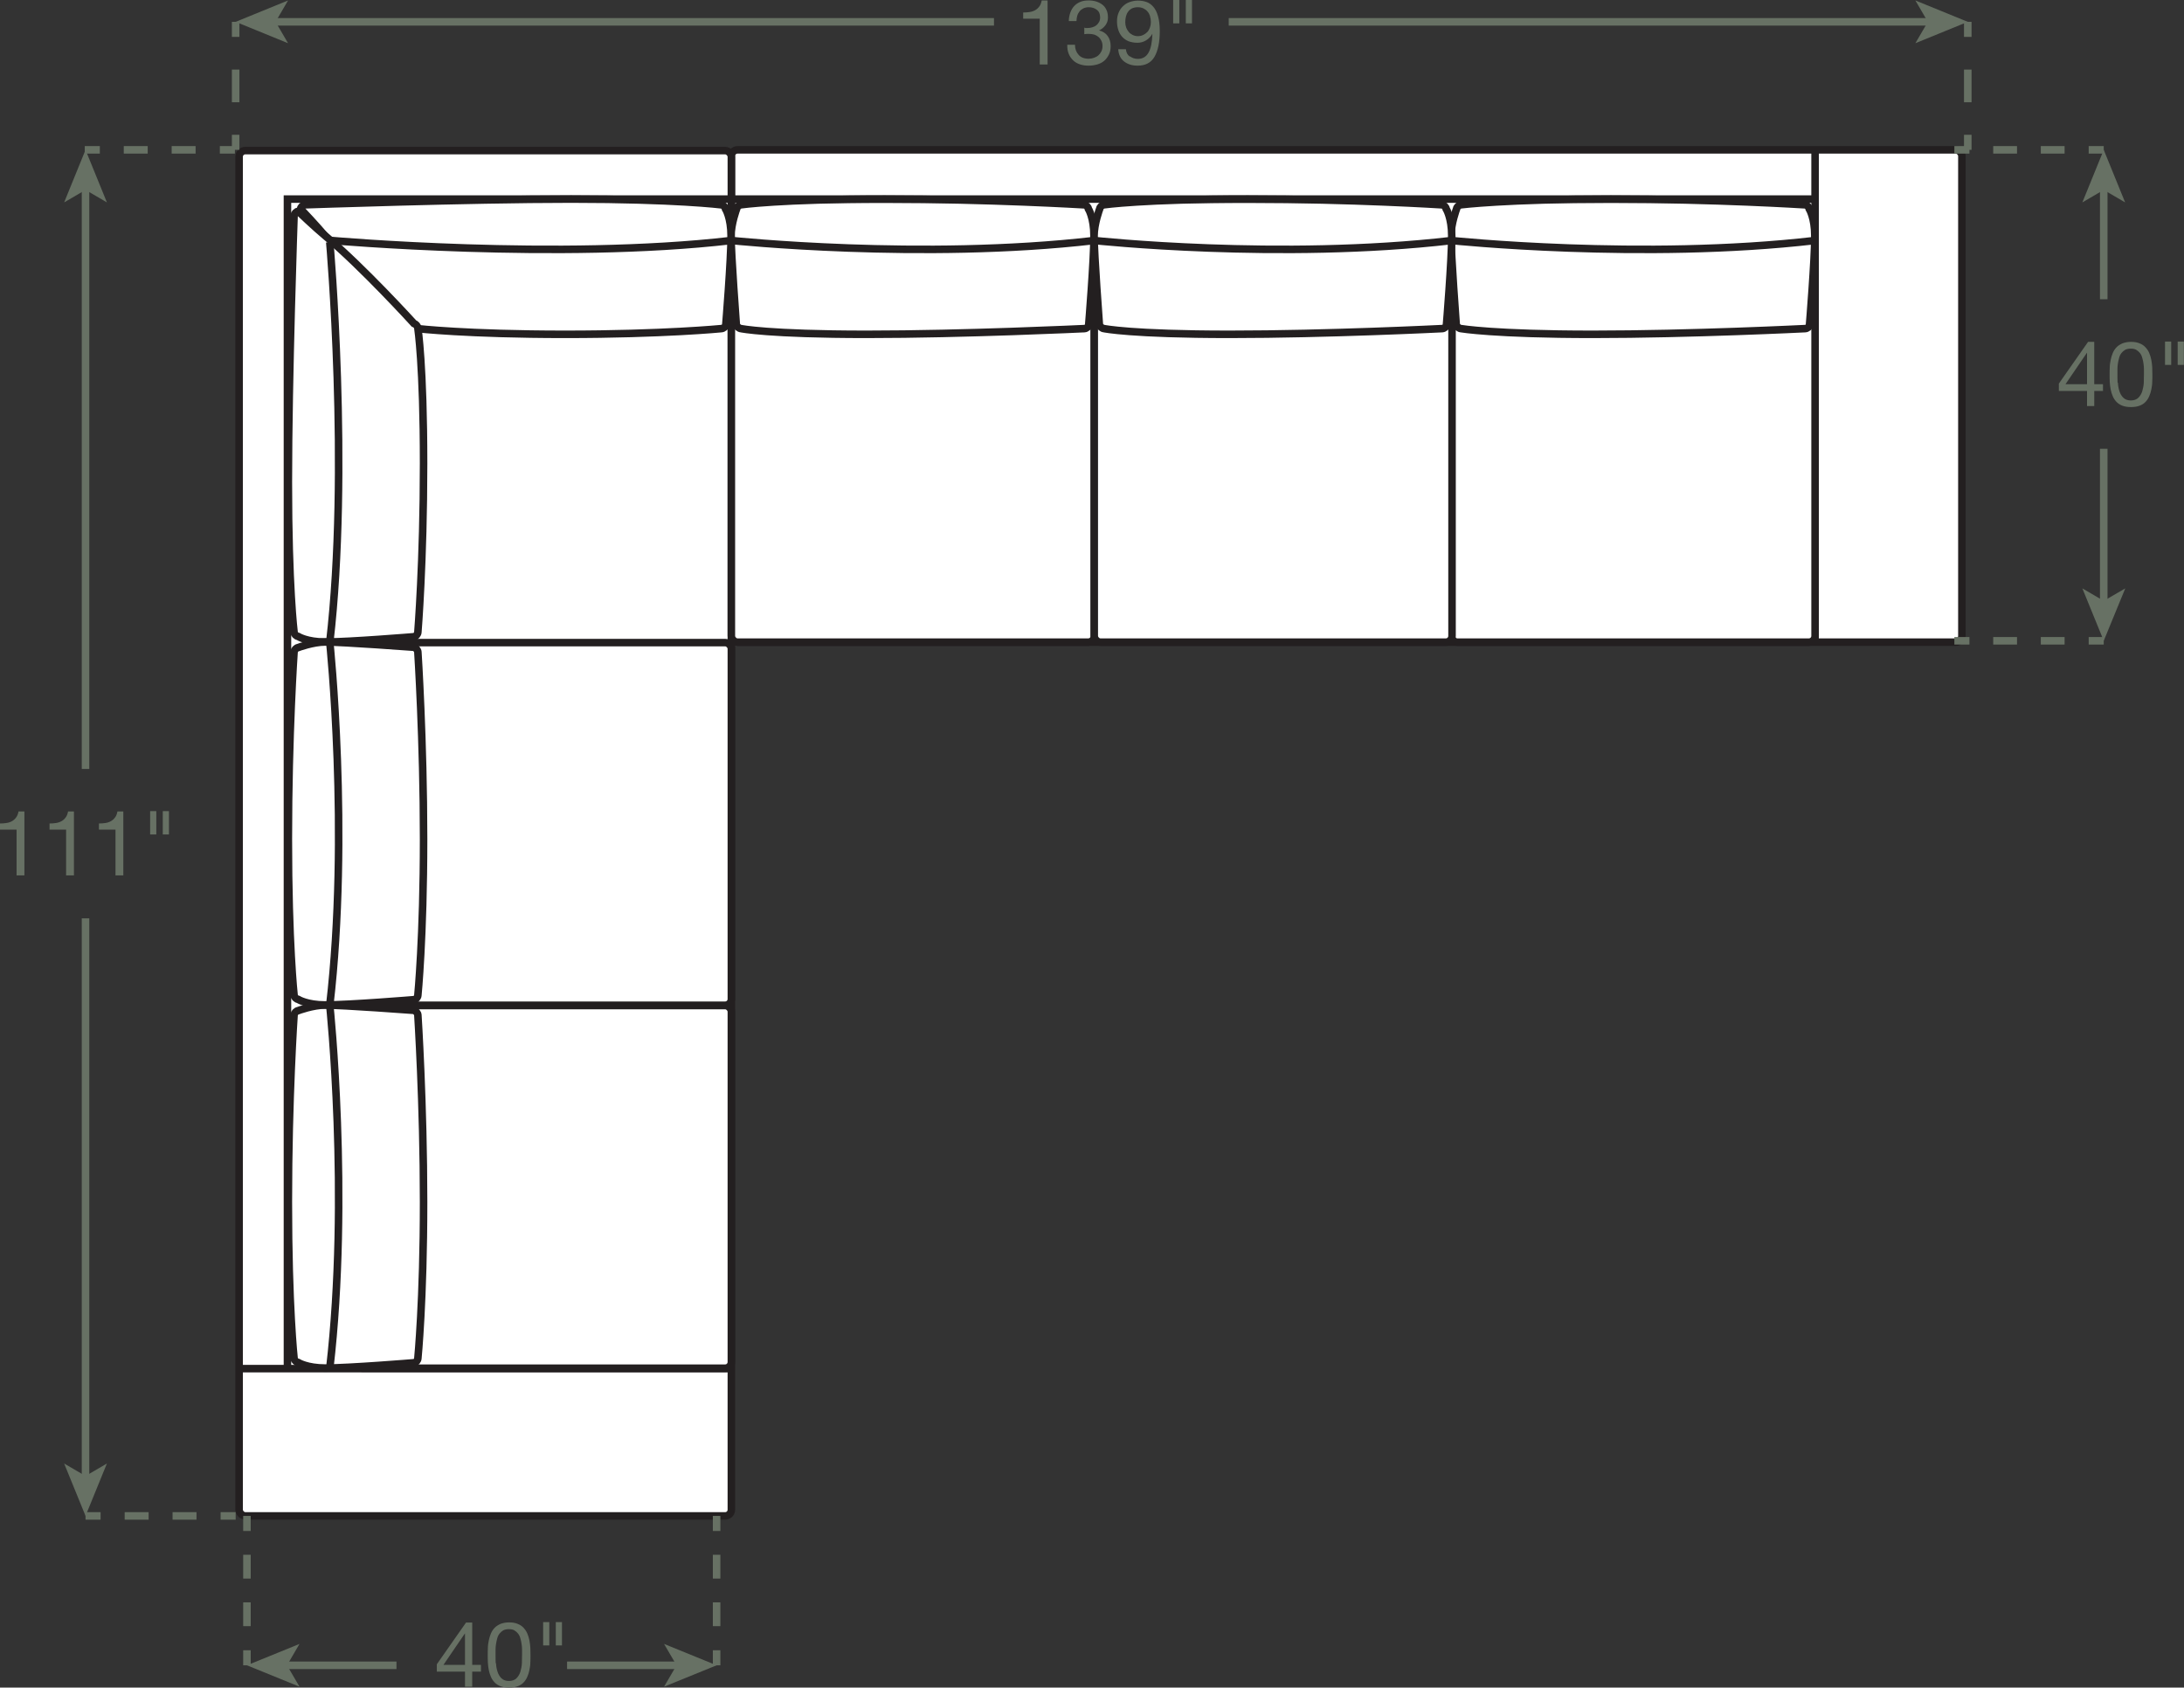 <?xml version="1.0" encoding="UTF-8"?><svg id="Layer_2" xmlns="http://www.w3.org/2000/svg" viewBox="0 0 145.04 112.06"><rect x="0" y="0" width="145.04" height="112.06" fill="#333333" stroke="none"/><defs><style>.cls-1{stroke-dasharray:0 .58;}.cls-1,.cls-2,.cls-3,.cls-4,.cls-5,.cls-6,.cls-7{fill:none;}.cls-1,.cls-2,.cls-3,.cls-4,.cls-5,.cls-6,.cls-7,.cls-8{stroke-width:.5px;}.cls-1,.cls-2,.cls-8{stroke:#231f20;}.cls-3,.cls-4,.cls-5,.cls-6,.cls-7{stroke:#677164;}.cls-4{stroke-dasharray:0 0 1.59 1.59;}.cls-5{stroke-dasharray:0 0 1.59 1.59;}.cls-6{stroke-dasharray:0 0 1.58 1.58;}.cls-7{stroke-dasharray:0 0 2.17 2.17;}.cls-8,.cls-9{fill:#fff;}.cls-9,.cls-10{stroke-width:0px;}.cls-10{fill:#677164;}</style></defs><g id="Layer_1-2"><rect class="cls-9" x="48.57" y="9.95" width="81.72" height="32.69" rx=".41" ry=".41"/><rect class="cls-2" x="48.57" y="9.95" width="81.72" height="32.69" rx=".41" ry=".41"/><rect class="cls-9" x="15.88" y="10" width="32.69" height="90.66" rx=".41" ry=".41"/><rect class="cls-2" x="15.88" y="10" width="32.69" height="90.66" rx=".41" ry=".41"/><line class="cls-2" x1="120.54" y1="42.64" x2="120.54" y2="9.95"/><line class="cls-2" x1="120.48" y1="17.72" x2="48.63" y2="17.72"/><rect class="cls-9" x="96.37" y="17.72" width="24.17" height="24.92" rx=".41" ry=".41"/><rect class="cls-2" x="96.37" y="17.72" width="24.17" height="24.92" rx=".41" ry=".41"/><path class="cls-8" d="m120.2,21.56c-.03.13-.17.25-.31.26,0,0-7.58.38-14.12.38s-8.75-.38-8.75-.38c-.13-.01-.27-.13-.31-.26,0,0-.35-4.67-.35-5.89,0-.82.37-1.8.37-1.8.02-.13.15-.25.28-.27,0,0,3.03-.38,9.97-.38s12.89.38,12.89.38c.13.01.26.14.28.27,0,0,.37.58.37,1.8,0,1.63-.35,5.89-.35,5.89Z"/><path class="cls-2" d="m96.37,15.97s12.73,1.33,24.17,0"/><rect class="cls-9" x="48.57" y="17.72" width="24.11" height="24.92" rx=".41" ry=".41"/><rect class="cls-2" x="48.57" y="17.72" width="24.11" height="24.92" rx=".41" ry=".41"/><path class="cls-8" d="m72.33,21.56c-.03.13-.17.25-.31.26,0,0-7.93.38-14.47.38s-8.34-.38-8.34-.38c-.13-.01-.27-.13-.31-.26,0,0-.35-4.67-.35-5.89,0-.82.37-1.8.37-1.8.02-.13.15-.25.28-.27,0,0,2.62-.38,9.56-.38s13.24.38,13.24.38c.13.01.26.14.28.27,0,0,.37.58.37,1.8,0,1.63-.35,5.89-.35,5.89Z"/><path class="cls-2" d="m48.57,15.97s12.67,1.33,24.11,0"/><rect class="cls-9" x="72.67" y="17.72" width="23.76" height="24.92" rx=".41" ry=".41"/><rect class="cls-2" x="72.67" y="17.72" width="23.76" height="24.92" rx=".41" ry=".41"/><path class="cls-8" d="m96.09,21.56c-.03.13-.17.25-.31.26,0,0-7.58.38-14.12.38s-8.34-.38-8.34-.38c-.13-.01-.27-.13-.31-.26,0,0-.35-4.67-.35-5.89,0-.82.37-1.8.37-1.8.02-.13.15-.25.28-.27,0,0,2.62-.38,9.56-.38s12.89.38,12.89.38c.13.01.26.14.28.27,0,0,.37.58.37,1.8,0,1.63-.35,5.89-.35,5.89Z"/><path class="cls-2" d="m72.67,15.97s12.32,1.33,23.76,0"/><line class="cls-2" x1="120.48" y1="13.22" x2="48.63" y2="13.22"/><line class="cls-1" x1="16.14" y1="10.36" x2="23.64" y2="17.72"/><polyline class="cls-2" points="48.57 13.22 19.09 13.22 19.09 90.85"/><polyline class="cls-2" points="48.57 17.72 23.61 17.72 23.61 90.85"/><path class="cls-8" d="m48.22,21.56c-.03.13-.17.25-.31.26,0,0-3.84.38-10.38.38s-9.81-.38-9.81-.38c-.13-.01-.27-.13-.31-.26,0,0-3.78-3.44-5.82-5.89-.52-.63-1.63-1.8-1.63-1.8.02-.13.15-.25.28-.27,0,0,10.75-.38,17.69-.38s9.97.38,9.97.38c.13.01.26.14.28.27,0,0,.37.58.37,1.8,0,1.63-.35,5.89-.35,5.89Z"/><path class="cls-2" d="m22.01,15.97s15.12,1.33,26.56,0"/><path class="cls-8" d="m27.49,42.29c.13-.03.25-.17.26-.31,0,0,.38-4.66.38-11.2s-.38-8.99-.38-8.99c-.01-.13-.13-.27-.26-.31,0,0-3.44-3.78-5.89-5.82-.63-.52-1.8-1.63-1.8-1.63-.13.02-.25.15-.27.28,0,0-.38,10.75-.38,17.7s.38,9.97.38,9.97c.01.13.14.26.27.28,0,0,.58.37,1.8.37,1.63,0,5.89-.35,5.89-.35Z"/><path class="cls-2" d="m21.9,16.08s1.33,15.12,0,26.56"/><line class="cls-2" x1="48.57" y1="90.88" x2="15.88" y2="90.88"/><rect class="cls-9" x="23.65" y="66.77" width="24.92" height="24.08" rx=".41" ry=".41"/><rect class="cls-2" x="23.65" y="66.77" width="24.92" height="24.08" rx=".41" ry=".41"/><path class="cls-8" d="m27.49,90.51c.13-.03.25-.17.26-.31,0,0,.38-3.84.38-10.38s-.38-12.42-.38-12.42c-.01-.13-.13-.27-.26-.31,0,0-4.67-.35-5.89-.35-.82,0-1.8.37-1.8.37-.13.02-.25.15-.27.28,0,0-.38,5.48-.38,12.42s.38,10.38.38,10.38c.01.13.14.26.27.28,0,0,.58.37,1.8.37,1.63,0,5.89-.35,5.89-.35Z"/><path class="cls-2" d="m21.9,66.75s1.33,12.67,0,24.11"/><rect class="cls-9" x="23.65" y="42.67" width="24.92" height="24.08" rx=".41" ry=".41"/><rect class="cls-2" x="23.65" y="42.67" width="24.92" height="24.08" rx=".41" ry=".41"/><path class="cls-8" d="m27.49,66.4c.13-.03.25-.17.26-.31,0,0,.38-3.84.38-10.38s-.38-12.42-.38-12.42c-.01-.13-.13-.27-.26-.31,0,0-4.67-.35-5.89-.35-.82,0-1.8.37-1.8.37-.13.02-.25.15-.27.28,0,0-.38,5.48-.38,12.42s.38,10.38.38,10.38c.01.13.14.26.27.28,0,0,.58.37,1.8.37,1.63,0,5.89-.35,5.89-.35Z"/><path class="cls-2" d="m21.9,42.64s1.33,12.67,0,24.11"/><line class="cls-3" x1="15.65" y1="1.45" x2="15.65" y2="2.45"/><line class="cls-7" x1="15.65" y1="4.62" x2="15.65" y2="7.87"/><line class="cls-3" x1="15.65" y1="8.95" x2="15.65" y2="9.95"/><line class="cls-3" x1="130.68" y1="1.45" x2="130.68" y2="2.45"/><line class="cls-7" x1="130.68" y1="4.62" x2="130.68" y2="7.87"/><line class="cls-3" x1="130.68" y1="8.95" x2="130.68" y2="9.95"/><path class="cls-10" d="m69.05,4.28V1.24h-1.1v-.41c.14,0,.28-.01.42-.03.14-.02.26-.06.37-.12s.2-.14.28-.25c.08-.1.13-.24.16-.4h.39v4.25h-.51Z"/><path class="cls-10" d="m72.07,1.86h.17c.11,0,.21-.02.31-.05.1-.03.18-.07.26-.13.07-.06.13-.13.18-.22s.07-.19.07-.3c0-.23-.07-.4-.22-.51-.14-.11-.32-.17-.54-.17-.14,0-.25.03-.36.08-.1.05-.19.12-.25.2s-.12.18-.15.29c-.03.11-.05.23-.05.35h-.51c0-.2.04-.39.1-.56.06-.17.14-.31.25-.43.11-.12.24-.21.4-.28s.35-.1.56-.1c.18,0,.35.02.51.07.16.05.29.12.41.21.12.09.21.21.27.35.07.14.1.31.1.51s-.06.36-.17.51-.25.26-.42.34h0c.26.07.45.19.58.38s.19.41.19.67c0,.21-.04.4-.12.56-.08.16-.18.3-.31.41-.13.11-.29.19-.46.24-.18.05-.37.08-.57.08-.22,0-.41-.03-.59-.09-.18-.06-.33-.15-.45-.27s-.22-.26-.29-.44-.1-.37-.09-.59h.51c0,.28.09.5.24.67.15.17.37.26.67.26.12,0,.24-.02.35-.06.11-.04.21-.09.29-.16.08-.07.15-.16.2-.26.05-.1.08-.22.08-.35s-.02-.25-.07-.35c-.05-.1-.11-.19-.19-.26-.08-.07-.17-.12-.28-.16-.11-.03-.23-.05-.36-.05-.11,0-.21,0-.31.02v-.43s.04,0,.05,0Z"/><path class="cls-10" d="m75.04,3.74c.15.11.32.17.53.17.31,0,.55-.14.7-.41.16-.27.24-.68.26-1.24h-.01c-.1.17-.23.31-.41.42-.18.11-.37.16-.58.16s-.41-.04-.58-.1c-.17-.07-.31-.17-.42-.29-.11-.12-.2-.27-.26-.45-.06-.18-.09-.37-.09-.58s.03-.39.1-.56c.07-.17.16-.32.29-.44.12-.12.27-.22.44-.28s.36-.1.56-.1.39.03.56.09c.18.06.33.17.46.32.13.15.24.36.31.62.08.26.12.6.12,1,0,.74-.12,1.3-.35,1.7s-.61.59-1.12.59c-.36,0-.65-.09-.89-.27-.24-.18-.37-.45-.4-.82h.51c.02.21.1.37.25.48Zm1.34-2.66c-.04-.12-.09-.22-.17-.31-.07-.09-.17-.16-.27-.21-.11-.05-.23-.08-.38-.08-.15,0-.28.03-.39.08-.11.06-.19.13-.26.23-.07.09-.11.2-.14.32-.03.12-.04.25-.04.38,0,.12.02.23.06.34s.1.2.17.29.16.15.26.2c.1.05.21.08.34.08.13,0,.25-.02.36-.08.11-.05.2-.12.28-.2.08-.09.13-.19.17-.3.04-.11.06-.23.06-.36,0-.13-.02-.26-.06-.37Z"/><path class="cls-10" d="m78.32,0v1.55h-.41V0h.41Zm.84,0v1.55h-.41V0h.41Z"/><line class="cls-3" x1="15.65" y1="100.66" x2="14.65" y2="100.66"/><line class="cls-4" x1="13.05" y1="100.66" x2="7.48" y2="100.66"/><line class="cls-3" x1="6.68" y1="100.66" x2="5.68" y2="100.66"/><line class="cls-3" x1="5.63" y1="9.95" x2="6.63" y2="9.95"/><line class="cls-5" x1="8.22" y1="9.95" x2="13.8" y2="9.95"/><line class="cls-3" x1="14.6" y1="9.95" x2="15.6" y2="9.95"/><line class="cls-3" x1="5.68" y1="12.43" x2="5.68" y2="51.06"/><polygon class="cls-10" points="5.68 9.95 4.26 13.44 5.68 12.61 7.1 13.44 5.68 9.95"/><line class="cls-3" x1="5.68" y1="98.19" x2="5.68" y2="60.98"/><polygon class="cls-10" points="5.68 100.66 7.1 97.18 5.68 98.01 4.26 97.18 5.68 100.66"/><path class="cls-10" d="m1.1,58.14v-3.05H0v-.41c.14,0,.28-.01.42-.03.14-.02.26-.06.37-.12.11-.06.2-.14.28-.25.08-.1.13-.24.16-.4h.39v4.25h-.51Z"/><path class="cls-10" d="m4.39,58.14v-3.05h-1.1v-.41c.14,0,.28-.01.42-.03.14-.02.26-.06.37-.12.11-.06.2-.14.28-.25.08-.1.13-.24.16-.4h.39v4.25h-.51Z"/><path class="cls-10" d="m7.67,58.14v-3.05h-1.1v-.41c.14,0,.28-.01.42-.03.14-.02.26-.06.37-.12.11-.06.2-.14.28-.25.08-.1.13-.24.16-.4h.39v4.25h-.51Z"/><path class="cls-10" d="m10.38,53.86v1.55h-.41v-1.55h.41Zm.84,0v1.55h-.41v-1.55h.41Z"/><line class="cls-3" x1="18.12" y1="1.45" x2="66.01" y2="1.45"/><polygon class="cls-10" points="15.65 1.45 19.13 2.87 18.3 1.45 19.13 .03 15.65 1.45"/><line class="cls-3" x1="128.21" y1="1.45" x2="81.6" y2="1.45"/><polygon class="cls-10" points="130.68 1.45 127.2 .03 128.03 1.45 127.2 2.87 130.68 1.45"/><line class="cls-3" x1="129.79" y1="42.55" x2="130.79" y2="42.55"/><line class="cls-6" x1="132.37" y1="42.55" x2="137.92" y2="42.55"/><line class="cls-3" x1="138.71" y1="42.55" x2="139.71" y2="42.55"/><line class="cls-3" x1="129.79" y1="9.95" x2="130.79" y2="9.95"/><line class="cls-6" x1="132.37" y1="9.95" x2="137.92" y2="9.95"/><line class="cls-3" x1="138.71" y1="9.95" x2="139.71" y2="9.95"/><line class="cls-3" x1="139.71" y1="12.43" x2="139.71" y2="19.87"/><polygon class="cls-10" points="139.71 9.95 138.29 13.44 139.71 12.61 141.13 13.44 139.71 9.95"/><line class="cls-3" x1="139.71" y1="40.08" x2="139.71" y2="29.8"/><polygon class="cls-10" points="139.71 42.55 141.14 39.07 139.71 39.9 138.29 39.07 139.71 42.55"/><path class="cls-10" d="m139.66,25.51v.45h-.58v1h-.48v-1h-1.87v-.49l1.94-2.77h.41v2.81h.58Zm-1.06-2.08h-.01l-1.42,2.08h1.43v-2.08Z"/><path class="cls-10" d="m140.11,24.39c0-.17.03-.33.06-.49.03-.16.08-.31.14-.46.06-.14.14-.27.25-.38.1-.11.24-.19.39-.26.16-.06.35-.1.57-.1s.41.03.57.1c.16.06.29.15.39.26.1.11.19.23.25.38.06.14.11.3.14.46.03.16.05.32.06.49,0,.17.01.33.01.49s0,.32-.01.49c0,.17-.03.33-.06.49-.03.16-.08.31-.14.45-.06.14-.14.27-.25.38-.1.11-.23.19-.39.25-.16.06-.35.09-.57.09s-.41-.03-.57-.09c-.16-.06-.29-.15-.39-.25-.1-.11-.19-.23-.25-.38-.06-.14-.11-.29-.14-.45-.03-.16-.05-.32-.06-.49s-.01-.33-.01-.49,0-.32.01-.49Zm.54,1.02c.01.2.04.38.1.56.05.17.14.32.26.44.12.12.29.18.5.18s.38-.06.5-.18c.12-.12.21-.27.26-.44.05-.17.09-.36.1-.56,0-.2.01-.38.01-.54,0-.1,0-.22,0-.35s-.01-.25-.03-.38c-.02-.13-.04-.25-.08-.37-.03-.12-.08-.23-.15-.32-.07-.09-.15-.16-.25-.22-.1-.06-.22-.08-.37-.08s-.27.03-.37.08c-.1.06-.18.13-.25.22-.07.09-.12.2-.15.32-.03.12-.06.24-.08.37-.02.13-.03.25-.03.38s0,.24,0,.35c0,.16,0,.34.01.54Z"/><path class="cls-10" d="m144.19,22.68v1.55h-.41v-1.55h.41Zm.84,0v1.55h-.41v-1.55h.41Z"/><line class="cls-3" x1="16.4" y1="100.66" x2="16.4" y2="101.66"/><line class="cls-6" x1="16.4" y1="103.24" x2="16.4" y2="108.79"/><line class="cls-3" x1="16.4" y1="109.58" x2="16.4" y2="110.58"/><line class="cls-3" x1="47.59" y1="100.66" x2="47.59" y2="101.66"/><line class="cls-6" x1="47.59" y1="103.24" x2="47.59" y2="108.79"/><line class="cls-3" x1="47.59" y1="109.58" x2="47.59" y2="110.58"/><line class="cls-3" x1="45.11" y1="110.58" x2="37.66" y2="110.58"/><polygon class="cls-10" points="47.59 110.58 44.1 109.16 44.93 110.58 44.1 112 47.59 110.58"/><line class="cls-3" x1="18.88" y1="110.58" x2="26.33" y2="110.58"/><polygon class="cls-10" points="16.4 110.58 19.89 112 19.06 110.58 19.89 109.16 16.4 110.58"/><path class="cls-10" d="m31.94,110.55v.45h-.58v1h-.48v-1h-1.87v-.49l1.94-2.77h.41v2.81h.58Zm-1.06-2.08h-.01l-1.42,2.08h1.43v-2.08Z"/><path class="cls-10" d="m32.4,109.42c0-.17.03-.33.06-.49.03-.16.08-.31.14-.46.06-.14.14-.27.25-.38.1-.11.24-.19.39-.26.16-.06.35-.1.57-.1s.41.03.57.1c.16.06.29.15.39.26.1.11.19.23.25.38.06.14.11.3.14.46.03.16.05.32.06.49,0,.17.01.33.01.49s0,.32-.01.49c0,.17-.03.33-.06.49-.03.16-.08.31-.14.45-.06.14-.14.27-.25.38-.1.11-.23.19-.39.25-.16.06-.35.09-.57.09s-.41-.03-.57-.09c-.16-.06-.29-.15-.39-.25-.1-.11-.19-.23-.25-.38-.06-.14-.11-.29-.14-.45-.03-.16-.05-.32-.06-.49s-.01-.33-.01-.49,0-.32.01-.49Zm.54,1.02c.01.2.04.38.1.56.05.17.14.32.26.44.12.12.29.18.5.18s.38-.06.5-.18c.12-.12.21-.27.26-.44.05-.17.09-.36.1-.56,0-.2.01-.38.01-.54,0-.1,0-.22,0-.35s-.01-.25-.03-.38c-.02-.13-.04-.25-.08-.37-.03-.12-.08-.23-.15-.32-.07-.09-.15-.16-.25-.22-.1-.06-.22-.08-.37-.08s-.27.03-.37.08c-.1.06-.18.13-.25.22-.07.09-.12.2-.15.32-.03.12-.06.24-.08.37-.02.13-.03.25-.03.38s0,.24,0,.35c0,.16,0,.34.01.54Z"/><path class="cls-10" d="m36.48,107.71v1.55h-.41v-1.55h.41Zm.84,0v1.55h-.41v-1.55h.41Z"/></g></svg>